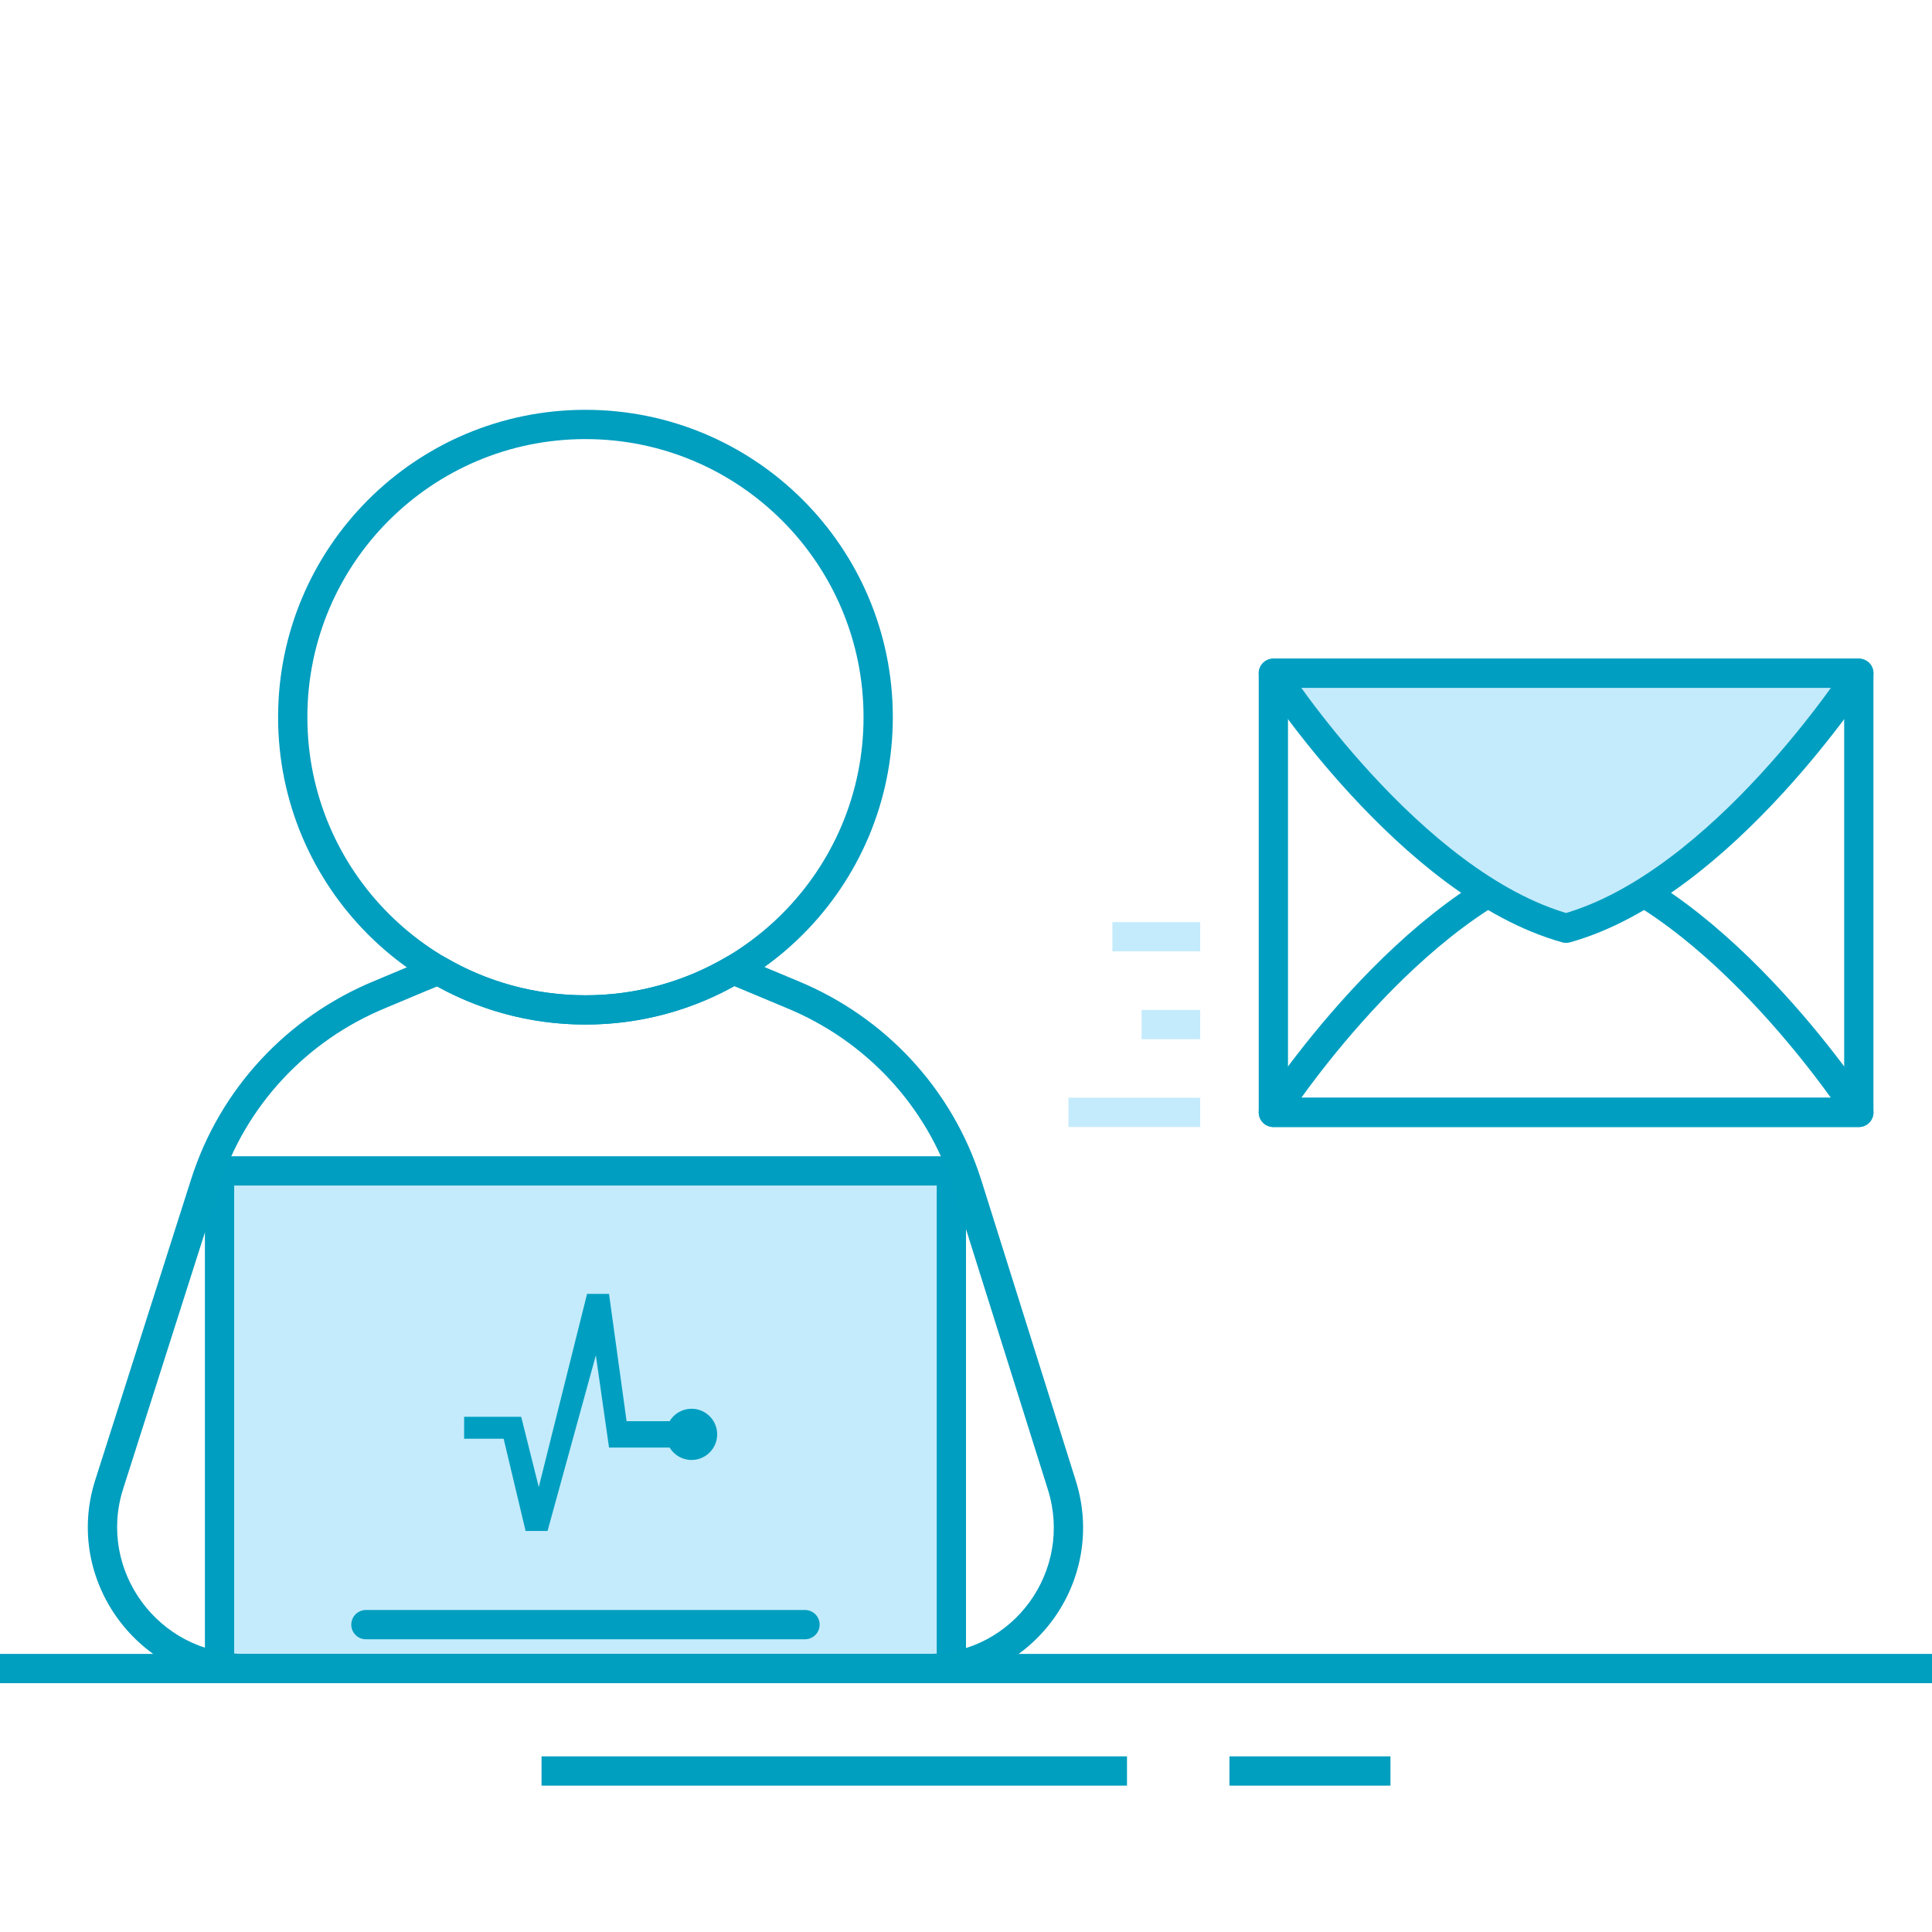 <svg width="132" height="132" viewBox="0 0 132 132" fill="none" xmlns="http://www.w3.org/2000/svg">
<rect x="87" y="46" width="40" height="30" stroke="#009FC1" stroke-width="2" stroke-linecap="round" stroke-linejoin="round"/>
<path d="M127 76H87C87 76 96.333 61.555 107 58.581C117.667 61.555 127 76 127 76Z" stroke="#009FC1" stroke-width="2" stroke-linecap="round" stroke-linejoin="round"/>
<path d="M87 46H127C127 46 117.667 60.445 107 63.419C96.333 60.445 87 46 87 46Z" fill="#C4EBFC" stroke="#009FC1" stroke-width="2" stroke-linecap="round" stroke-linejoin="round"/>
<path d="M65 80H15V114H65V80Z" fill="#C4EBFC" stroke="#009EC0" stroke-width="2" stroke-miterlimit="10" stroke-linecap="round" stroke-linejoin="round"/>
<path d="M50.102 66.265L50.481 65.339C50.192 65.221 49.865 65.245 49.596 65.402L50.102 66.265ZM29.936 66.287L30.44 65.424C30.174 65.268 29.851 65.244 29.564 65.359L29.936 66.287ZM27.543 67.281L27.154 66.36L27.154 66.36L27.543 67.281ZM25.949 67.95L26.33 68.874L26.33 68.874L25.949 67.95ZM14.01 80.876L14.963 81.18L14.963 81.179L14.01 80.876ZM7.457 101.433L8.41 101.736L8.41 101.736L7.457 101.433ZM72.537 101.433L71.583 101.733L71.584 101.736L72.537 101.433ZM66.074 80.876L67.028 80.576L67.026 80.573L66.074 80.876ZM54.135 67.95L54.516 67.025L54.516 67.025L54.135 67.95ZM52.095 67.097L51.707 68.018L51.707 68.018L52.095 67.097ZM40 70C43.868 70 47.494 68.954 50.608 67.127L49.596 65.402C46.781 67.053 43.502 68 40 68V70ZM29.433 67.151C32.537 68.963 36.149 70 40 70V68C36.513 68 33.248 67.061 30.44 65.424L29.433 67.151ZM27.932 68.202C28.727 67.867 29.514 67.534 30.308 67.216L29.564 65.359C28.75 65.686 27.946 66.025 27.154 66.36L27.932 68.202ZM26.33 68.874C26.867 68.653 27.401 68.427 27.932 68.202L27.154 66.36C26.622 66.585 26.095 66.808 25.567 67.025L26.33 68.874ZM14.963 81.179C16.757 75.542 20.942 71.098 26.33 68.874L25.567 67.025C19.646 69.469 15.034 74.361 13.057 80.573L14.963 81.179ZM8.41 101.736L14.963 81.18L13.057 80.572L6.505 101.129L8.41 101.736ZM16.703 113C10.822 113 6.643 107.28 8.41 101.736L6.505 101.129C4.322 107.973 9.479 115 16.703 115V113ZM63.381 113H16.703V115H63.381V113ZM71.584 101.736C73.356 107.293 69.248 113 63.381 113V115C70.619 115 75.667 107.96 73.489 101.129L71.584 101.736ZM65.12 81.176L71.583 101.733L73.491 101.133L67.028 80.576L65.12 81.176ZM53.753 68.874C59.142 71.098 63.327 75.542 65.121 81.179L67.026 80.573C65.05 74.361 60.438 69.469 54.516 67.025L53.753 68.874ZM51.707 68.018C52.351 68.29 53.031 68.576 53.753 68.874L54.516 67.025C53.801 66.73 53.128 66.447 52.483 66.175L51.707 68.018ZM49.724 67.191C50.353 67.448 51.008 67.724 51.707 68.018L52.483 66.175C51.787 65.882 51.122 65.602 50.481 65.339L49.724 67.191Z" fill="#009EBF"/>
<path d="M25 111H55" stroke="#009EC0" stroke-width="2" stroke-miterlimit="10" stroke-linecap="round" stroke-linejoin="round"/>
<path d="M41.61 88.4L42.81 97.1H45.749C46.055 96.591 46.613 96.25 47.25 96.25C48.217 96.25 49 97.034 49 98C49 98.966 48.217 99.75 47.25 99.75C46.613 99.75 46.055 99.409 45.749 98.9H41.61L40.71 92.6L37.41 104.6H35.91L34.41 98.3H31.71V96.8H35.61L36.81 101.6L40.11 88.4H41.61Z" fill="#009FC1"/>
<path d="M0 114H132" stroke="#009EBF" stroke-width="2" stroke-miterlimit="10"/>
<path d="M37 121H77" stroke="#009EBF" stroke-width="2" stroke-miterlimit="10"/>
<path d="M84 121H95" stroke="#009EBF" stroke-width="2" stroke-miterlimit="10"/>
<path d="M40 69C51.046 69 60 60.046 60 49C60 37.954 51.046 29 40 29C28.954 29 20 37.954 20 49C20 60.046 28.954 69 40 69Z" stroke="#009EBF" stroke-width="2" stroke-miterlimit="10" stroke-linecap="round" stroke-linejoin="round"/>
<path d="M82 64H76" stroke="#C4EBFC" stroke-width="2" stroke-miterlimit="10"/>
<path d="M82 70H78" stroke="#C4EBFC" stroke-width="2" stroke-miterlimit="10"/>
<path d="M82 76H73" stroke="#C4EBFC" stroke-width="2" stroke-miterlimit="10"/>
</svg>
